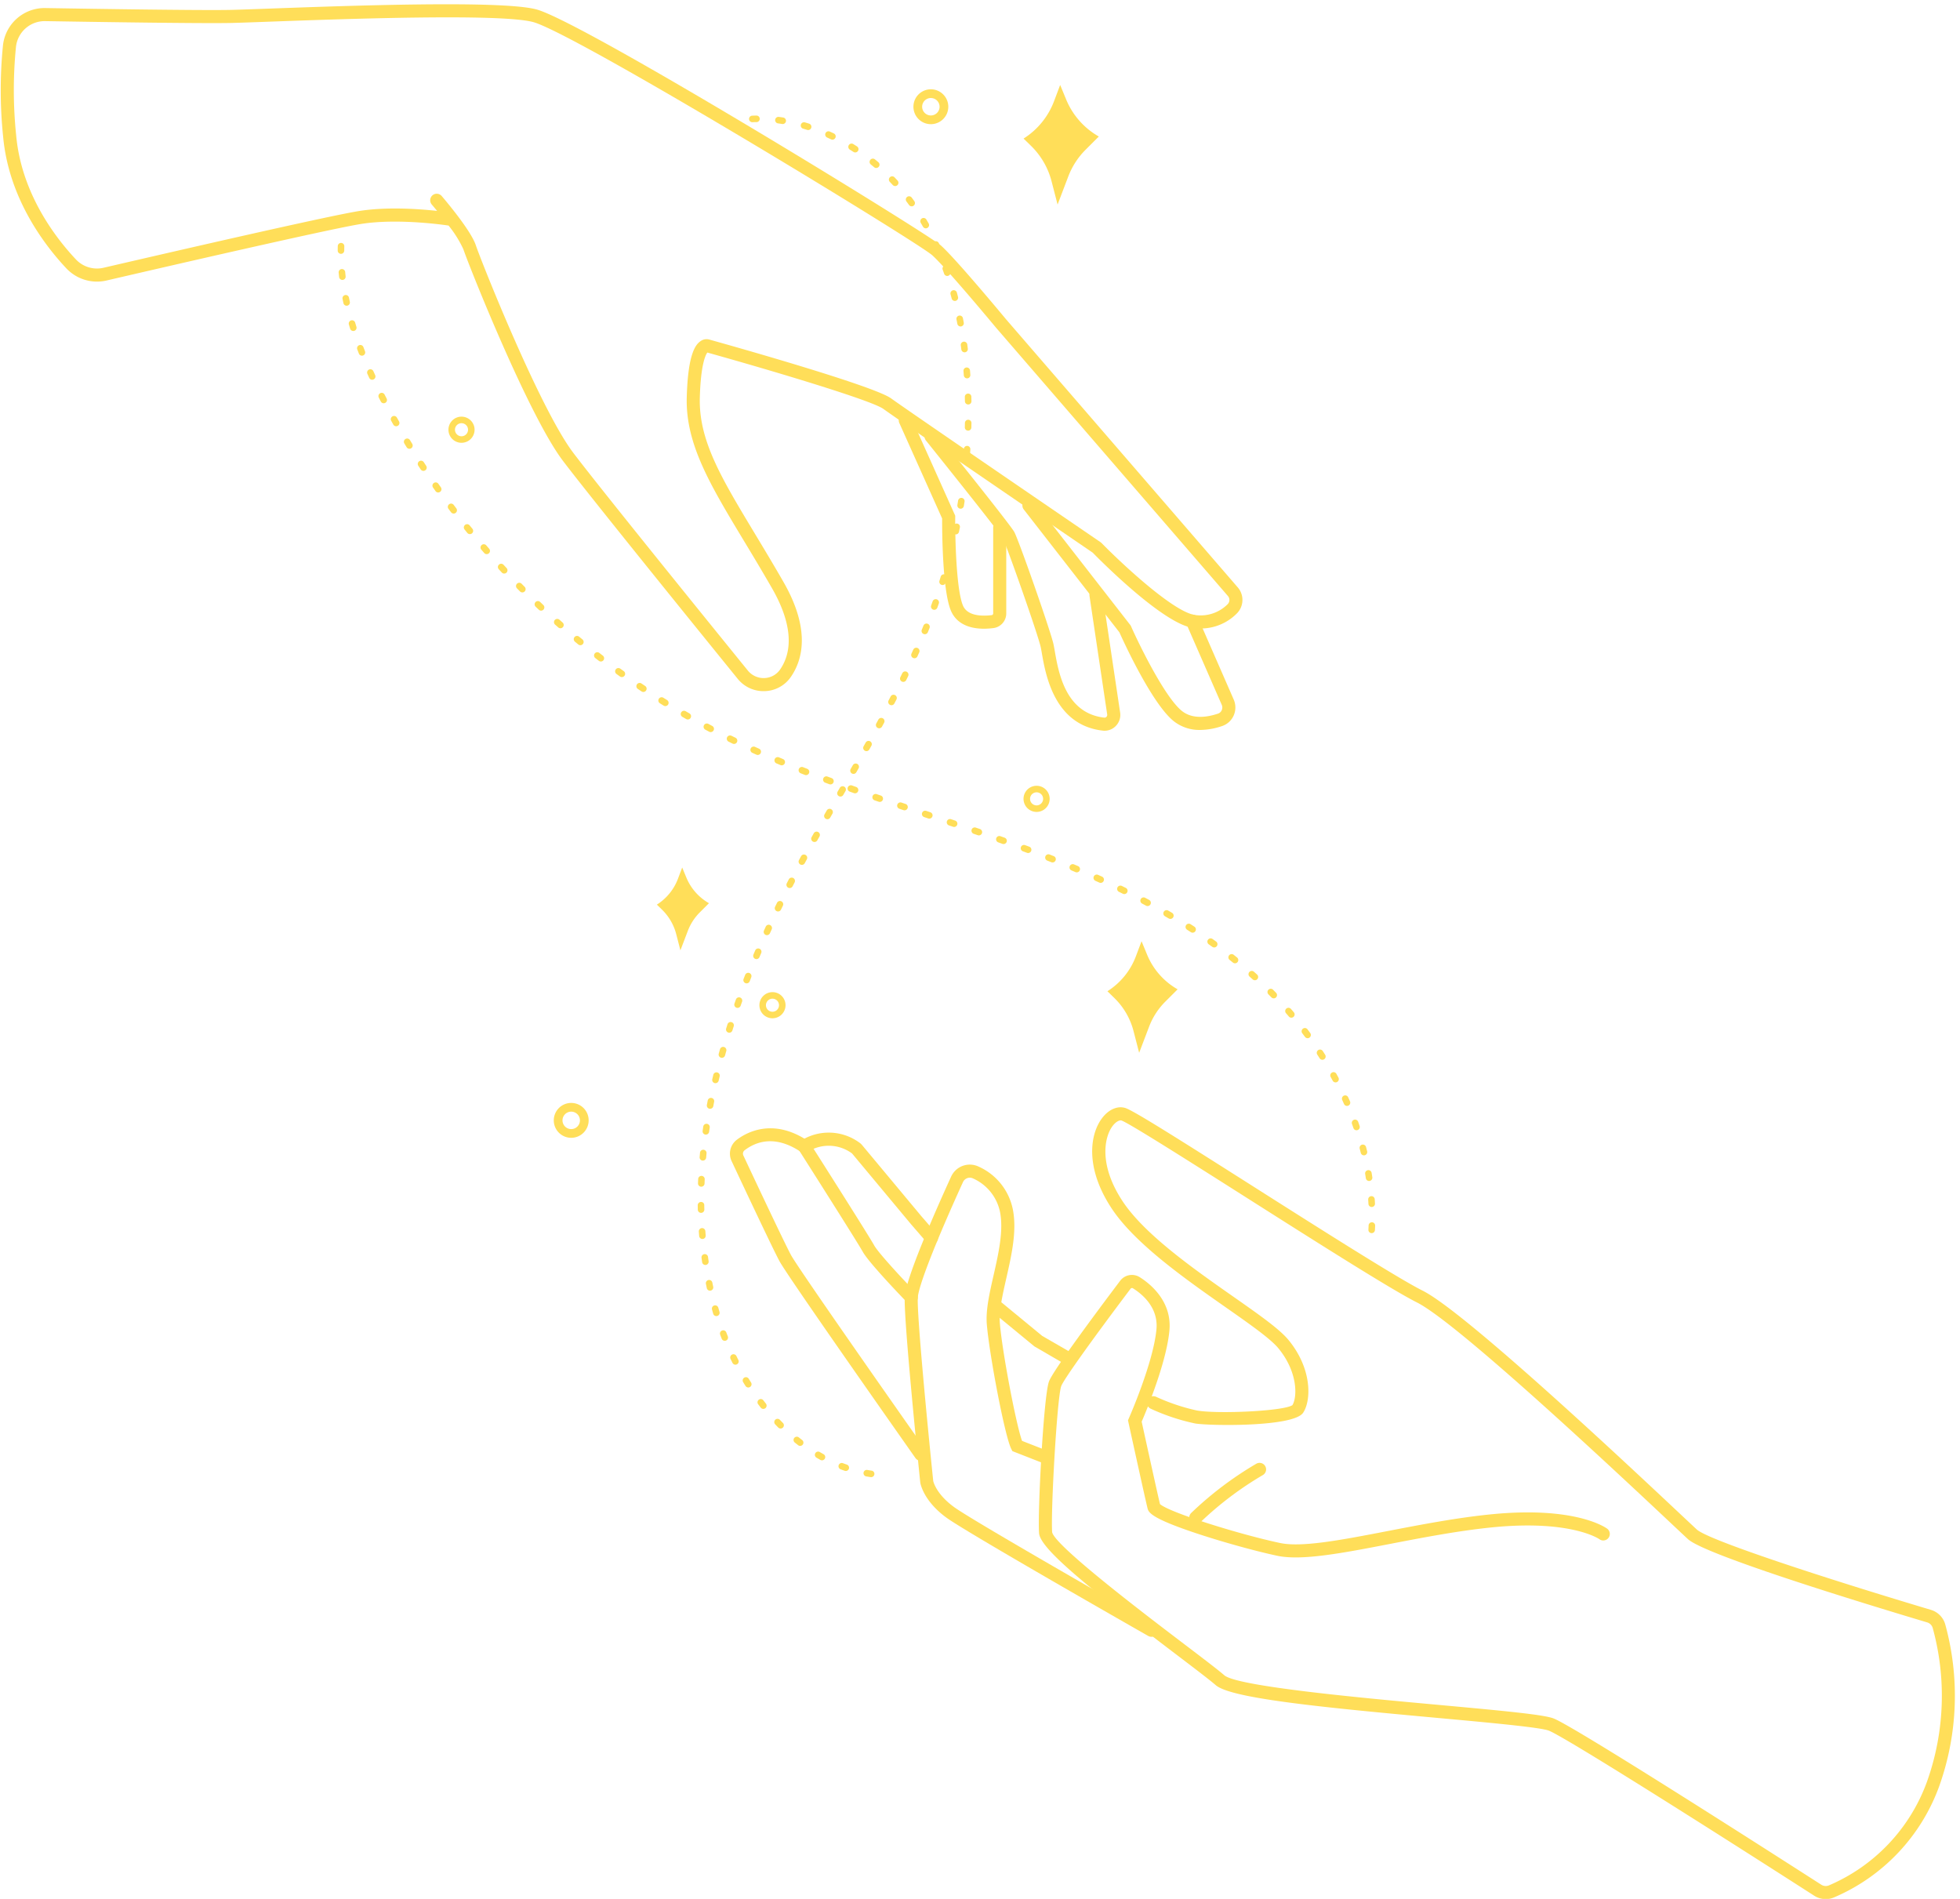 <?xml version="1.0" encoding="UTF-8" standalone="no"?><svg xmlns="http://www.w3.org/2000/svg" xmlns:xlink="http://www.w3.org/1999/xlink" data-name="Layer 1" fill="#ffde59" height="483.7" preserveAspectRatio="xMidYMid meet" version="1" viewBox="0.8 8.9 499.3 483.7" width="499.3" zoomAndPan="magnify"><g id="change1_1"><path d="M195.32,184.952a8.431,8.431,0,0,1-6.6-3.147C177.669,168.182,151.2,135.5,144.2,126.278,135.413,114.688,120.2,76.46,118.845,72.4a28.623,28.623,0,0,0-3.773-6.043l-.085-.011c-.125-.02-12.615-1.933-22.194-.4C84.534,67.264,41.052,77.31,27.921,80.357A10.714,10.714,0,0,1,17.734,77.29C12.328,71.557,3.044,59.575,1.6,43.727A114.763,114.763,0,0,1,1.565,20.38a10.664,10.664,0,0,1,10.8-9.427c14.469.238,39.821.616,47.053.471,1.827-.036,5.3-.163,9.7-.323,20.708-.755,59.254-2.159,68.261.177,11.747,3.045,99.727,57.12,103.111,60.148,3.834,3.431,16,18.086,16.511,18.708l59.116,68.39a4.881,4.881,0,0,1-.356,6.753,12.892,12.892,0,0,1-11.568,3.468c-7.689-1.619-22.81-16.8-25.041-19.077-3.412-2.331-49.024-33.485-53.305-36.6-3.012-2.189-28.3-9.738-44.855-14.364-.429.57-1.679,2.947-1.916,11.47-.3,10.89,5.4,20.354,14.035,34.68,2.2,3.655,4.7,7.8,7.264,12.266,6.968,12.138,4.887,19.847,1.913,24.177a8.361,8.361,0,0,1-6.618,3.648C195.555,184.949,195.437,184.952,195.32,184.952Zm-83.264-126.7a1.659,1.659,0,0,1,1.265.582c.756.881,7.422,8.725,8.684,12.512,1.335,4,16.283,41.624,24.853,52.921,6.966,9.182,33.408,41.831,44.453,55.442a5.177,5.177,0,0,0,4.228,1.91,5.057,5.057,0,0,0,4.005-2.205c3.488-5.079,2.777-12.214-2.056-20.633-2.548-4.437-4.927-8.385-7.229-12.2-8.616-14.3-14.841-24.626-14.512-36.493.3-10.893,2.161-13.378,3.531-14.3a2.576,2.576,0,0,1,2.175-.406c4.306,1.2,41.86,11.732,46.355,15,4.314,3.138,52.871,36.3,53.36,36.635l.253.212c4.558,4.665,17.658,17.042,23.46,18.264a9.692,9.692,0,0,0,8.635-2.668,1.527,1.527,0,0,0,.083-2.114L254.46,92.287c-.147-.177-12.539-15.112-16.189-18.379C234.461,70.5,147.028,17.22,136.545,14.5c-8.536-2.211-48.228-.766-67.3-.072-4.415.161-7.9.288-9.756.325-7.279.145-32.683-.232-47.175-.471a7.352,7.352,0,0,0-7.438,6.483,111.528,111.528,0,0,0,.049,22.658C6.271,58.276,15.047,69.585,20.158,75a7.367,7.367,0,0,0,7.01,2.108C44.031,73.2,84.13,63.955,92.266,62.654c7.068-1.132,15.355-.526,19.881-.033-.532-.649-1-1.207-1.355-1.623a1.666,1.666,0,0,1,1.264-2.749Z" fill="inherit"/></g><g id="change1_2"><path d="M306.534,194.836a10.5,10.5,0,0,1-6.839-2.324c-5.563-4.57-12.823-20.513-13.732-22.541l-24.384-31.323a1.666,1.666,0,0,1,2.629-2.046l24.634,31.643.083.187c2.118,4.778,8.561,17.954,12.885,21.505,2.754,2.263,6.56,1.653,9.269.743a1.591,1.591,0,0,0,.953-.876,1.708,1.708,0,0,0,0-1.373l-9.023-20.649a1.666,1.666,0,0,1,3.053-1.335l9.023,20.65a5.051,5.051,0,0,1-.01,4.057,4.951,4.951,0,0,1-2.938,2.684A17.868,17.868,0,0,1,306.534,194.836Z" fill="inherit"/></g><g id="change1_3"><path d="M282.189,195.037a4.021,4.021,0,0,1-.45-.026c-12.326-1.387-14.566-14.192-15.522-19.659-.134-.765-.243-1.4-.357-1.855-1.025-4.1-8.762-25.97-9.6-27.491-.769-1.333-12.412-15.964-19.569-24.873a1.666,1.666,0,0,1,2.6-2.086c3.143,3.911,18.871,23.516,19.884,25.341,1.113,2,8.9,24.22,9.924,28.3.135.541.254,1.224.406,2.089.967,5.527,2.766,15.815,12.613,16.923a.645.645,0,0,0,.541-.2.714.714,0,0,0,.195-.6l-4.515-30.239a1.666,1.666,0,0,1,3.295-.492l4.515,30.239a4.016,4.016,0,0,1-1.091,3.4A3.964,3.964,0,0,1,282.189,195.037Z" fill="inherit"/></g><g id="change1_4"><path d="M251.46,169.051c-4.218,0-7.173-1.6-8.436-4.633-2.188-5.252-2.231-20.79-2.222-23.452l-10.911-24.329a1.666,1.666,0,0,1,3.04-1.363l11.207,24.99,0,.363c-.041,4.853.233,18.356,1.964,22.509,1.161,2.789,5.1,2.731,7.349,2.451a.422.422,0,0,0,.356-.428V143.3a1.666,1.666,0,1,1,3.332,0v21.855a3.758,3.758,0,0,1-3.274,3.734A19.236,19.236,0,0,1,251.46,169.051Z" fill="inherit"/></g><g id="change1_5"><path d="M465.9,492.649a5.426,5.426,0,0,1-2.932-.861c-28.6-18.363-63.462-40.394-67.6-42.047-2.118-.847-15.6-2.078-28.632-3.268-30.519-2.785-52.417-5.013-56.241-8.327-1.569-1.36-5.377-4.254-10.2-7.918-22.842-17.356-34.494-26.881-34.793-30.77-.4-5.193,1.141-34.985,2.524-38.673,1.036-2.761,11.792-17.235,18.112-25.618a3.747,3.747,0,0,1,5.007-.934c2.5,1.565,8.245,6.02,7.56,13.558-.465,5.11-2.648,11.827-4.509,16.815a1.676,1.676,0,0,1,1.132.1,50.475,50.475,0,0,0,10.472,3.5c5.375.9,22.081.146,24.241-1.387,1.232-2.021,1.448-8.371-3.589-14.488-2.013-2.444-7.312-6.158-13.448-10.457-10.31-7.225-23.142-16.217-29.061-25.224-6.739-10.256-5.523-18.735-2.433-22.882,1.661-2.228,3.929-3.245,5.919-2.647,2.044.613,13.207,7.666,32.76,20.08,17.228,10.936,36.755,23.332,43.023,26.466,10.808,5.405,52.3,44.379,65.938,57.186,1.936,1.818,3.3,3.094,3.9,3.651,2.948,2.7,32.072,12.225,59.626,20.465a5.394,5.394,0,0,1,3.668,3.716,68.565,68.565,0,0,1-1.471,41.018,48.946,48.946,0,0,1-26.9,28.528A5.41,5.41,0,0,1,465.9,492.649ZM289.16,336.992a.443.443,0,0,0-.355.181c-10.1,13.4-17.033,23.128-17.653,24.783-1.076,2.869-2.712,32.171-2.322,37.247.783,3.522,23.7,20.936,33.487,28.373,4.869,3.7,8.715,6.622,10.365,8.052,3.309,2.868,35.267,5.784,54.362,7.528,17.242,1.573,27.117,2.512,29.566,3.491,5.47,2.188,53.552,32.959,68.158,42.338a2.091,2.091,0,0,0,1.931.173,45.6,45.6,0,0,0,25.051-26.591,65.154,65.154,0,0,0,1.4-38.973,2.083,2.083,0,0,0-1.417-1.431c-16.865-5.043-56.562-17.2-60.923-21.2-.611-.561-1.981-1.847-3.93-3.678-13.548-12.725-54.775-51.448-65.148-56.635-6.42-3.21-26.023-15.654-43.319-26.634-14.1-8.95-30.079-19.095-31.936-19.7-.49-.143-1.433.3-2.286,1.448-1.969,2.644-3.65,9.633,2.546,19.061,5.569,8.475,18.111,17.264,28.19,24.326,6.6,4.622,11.805,8.272,14.106,11.067,6.068,7.369,5.816,15.42,3.735,18.54-2.463,3.695-23.917,3.337-27.5,2.739a53.016,53.016,0,0,1-11.334-3.768,1.67,1.67,0,0,1-.691-.6c-.713,1.809-1.3,3.2-1.607,3.9.662,3.024,3.967,18.1,4.66,20.992,2.223,2.079,20.124,7.7,30.591,9.917,5.555,1.18,15.735-.785,27.52-3.061,8.153-1.573,17.393-3.357,26.182-4.236,21.6-2.157,29.318,3.419,29.636,3.657a1.666,1.666,0,0,1-2,2.665c-.057-.041-7.227-5.013-27.305-3.007-8.638.864-17.8,2.632-25.882,4.192-12.141,2.345-22.625,4.369-28.844,3.049-5.252-1.114-13.125-3.277-19.592-5.383-12.839-4.183-13.225-5.725-13.48-6.746-.605-2.419-4.684-21.062-4.857-21.855l-.117-.533.221-.5c.063-.141,6.259-14.191,7.032-22.7.5-5.492-3.551-8.893-6.009-10.432A.431.431,0,0,0,289.16,336.992Zm7.033,54.934" fill="inherit"/></g><g id="change1_6"><path d="M294.123,425.832a1.657,1.657,0,0,1-.822-.218c-1.871-1.066-45.875-26.137-51.337-30.082-5.948-4.3-6.7-8.783-6.728-8.972-.184-1.77-4.261-41.469-3.955-47.286.246-4.67,7.5-21.207,11.807-30.649a5.229,5.229,0,0,1,7.039-2.549,15.214,15.214,0,0,1,8.681,10.849c1.094,5.47-.305,11.632-1.658,17.591-.972,4.282-1.89,8.326-1.646,11.376.572,7.153,4.121,25.805,5.658,30.033l6.312,2.47a1.666,1.666,0,1,1-1.214,3.1l-7.563-2.959-.287-.573c-1.676-3.351-5.625-24.274-6.228-31.808-.284-3.557.689-7.842,1.719-12.379,1.276-5.618,2.595-11.427,1.64-16.2a12,12,0,0,0-6.869-8.5,1.867,1.867,0,0,0-1.457-.077,1.9,1.9,0,0,0-1.1,1.011c-6.947,15.239-11.357,26.52-11.511,29.442-.234,4.449,2.469,32.485,3.931,46.687.011.032.648,3.281,5.376,6.695,5.317,3.841,50.578,29.627,51.035,29.887a1.666,1.666,0,0,1-.827,3.114Z" fill="inherit"/></g><g id="change1_7"><path d="M235.369,381.007a1.665,1.665,0,0,1-1.363-.707c-1.326-1.883-32.49-46.164-34.633-50.143-1.737-3.228-9.115-18.914-12.206-25.509a4.439,4.439,0,0,1,1.285-5.384c2.488-1.907,9.239-5.7,18.158.246l.293.195.189.3c.607.954,14.884,23.395,16.406,26.132,1.032,1.859,6.93,8.236,10.643,12.068a1.666,1.666,0,1,1-2.393,2.319c-.977-1.009-9.587-9.932-11.163-12.768-1.381-2.486-14.367-22.917-16.112-25.66-6.382-4.112-11.125-2.383-14-.185a1.09,1.09,0,0,0-.3,1.326c2.4,5.125,10.378,22.1,12.124,25.343,1.639,3.045,23.234,33.91,34.423,49.805a1.666,1.666,0,0,1-1.361,2.625Z" fill="inherit"/></g><g id="change1_8"><path d="M238.094,325.883a1.661,1.661,0,0,1-1.259-.575l-3.938-4.543-15.044-18.052a9.97,9.97,0,0,0-11.228-.441,1.666,1.666,0,1,1-1.877-2.752,13.215,13.215,0,0,1,15.283.664l.261.252,15.144,18.172,3.916,4.519a1.665,1.665,0,0,1-1.258,2.756Z" fill="inherit"/></g><g id="change1_9"><path d="M273.226,356.777a1.659,1.659,0,0,1-.831-.223l-8.1-4.7-10.3-8.48a1.666,1.666,0,1,1,2.118-2.572l10.191,8.393,7.755,4.474a1.666,1.666,0,0,1-.834,3.109Z" fill="inherit"/></g><g id="change1_10"><path d="M305.417,397.148a1.666,1.666,0,0,1-1.153-2.868A88.642,88.642,0,0,1,320.8,381.771a1.666,1.666,0,1,1,1.685,2.874,85.294,85.294,0,0,0-15.918,12.039A1.659,1.659,0,0,1,305.417,397.148Z" fill="inherit"/></g><g id="change1_11"><path d="M222.722,385.167a.821.821,0,0,1-.121-.009q-.564-.081-1.121-.181a.833.833,0,1,1,.291-1.64q.533.1,1.07.173a.833.833,0,0,1-.119,1.657Zm-6.461-1.575a.835.835,0,0,1-.272-.046q-.535-.185-1.064-.385a.833.833,0,0,1,.589-1.558q.507.192,1.019.369a.833.833,0,0,1-.272,1.62Zm-6.069-2.716a.832.832,0,0,1-.405-.1q-.494-.274-.983-.563a.833.833,0,1,1,.846-1.435q.469.278.947.543a.832.832,0,0,1-.405,1.56Zm-5.557-3.673a.829.829,0,0,1-.51-.175q-.445-.345-.884-.7a.833.833,0,0,1,1.048-1.294q.426.345.857.679a.833.833,0,0,1-.511,1.491Zm-4.978-4.421a.836.836,0,0,1-.593-.247q-.395-.4-.784-.809a.833.833,0,1,1,1.207-1.148c.252.265.5.526.762.785a.833.833,0,0,1-.592,1.419Zm-4.4-5a.83.83,0,0,1-.656-.318q-.348-.446-.689-.9a.833.833,0,0,1,1.329-1q.332.44.671.871a.833.833,0,0,1-.655,1.347Zm-3.836-5.456a.833.833,0,0,1-.705-.389c-.2-.317-.4-.637-.592-.957a.833.833,0,1,1,1.423-.866c.191.314.383.626.579.935a.833.833,0,0,1-.7,1.277Zm-3.274-5.806a.833.833,0,0,1-.745-.458c-.168-.334-.334-.671-.5-1.007a.833.833,0,1,1,1.5-.727q.238.494.486.985a.832.832,0,0,1-.369,1.118A.822.822,0,0,1,188.149,356.519Zm-2.719-6.082a.833.833,0,0,1-.775-.528c-.137-.349-.271-.7-.4-1.047a.833.833,0,0,1,1.559-.585c.129.341.259.682.393,1.022a.832.832,0,0,1-.47,1.08A.817.817,0,0,1,185.43,350.437Zm-2.146-6.3a.834.834,0,0,1-.8-.6l-.3-1.081a.833.833,0,0,1,1.607-.44l.3,1.058a.834.834,0,0,1-.569,1.032A.844.844,0,0,1,183.284,344.136Zm-1.614-6.464a.834.834,0,0,1-.813-.658q-.117-.548-.228-1.1a.833.833,0,0,1,1.632-.332q.109.538.225,1.078a.833.833,0,0,1-.64.989A.811.811,0,0,1,181.67,337.672Zm-1.178-6.556a.835.835,0,0,1-.823-.713q-.081-.554-.156-1.107a.833.833,0,0,1,1.651-.225q.074.546.153,1.091a.833.833,0,0,1-.7.945A.821.821,0,0,1,180.492,331.116Zm-.753-6.62a.833.833,0,0,1-.829-.765c-.03-.371-.059-.743-.086-1.114a.833.833,0,0,1,1.662-.12c.026.366.054.733.085,1.1a.834.834,0,0,1-.763.9Zm-.343-6.652a.832.832,0,0,1-.832-.815c-.008-.373-.015-.746-.019-1.118a.833.833,0,0,1,.824-.843.8.8,0,0,1,.842.824c0,.367.011.734.019,1.1a.834.834,0,0,1-.815.851Zm.049-6.662h-.029a.834.834,0,0,1-.8-.861q.02-.56.045-1.119a.833.833,0,0,1,1.664.074c-.016.367-.031.735-.044,1.1A.832.832,0,0,1,179.445,311.182Zm.417-6.65-.076,0a.833.833,0,0,1-.755-.9l.1-1.114a.822.822,0,0,1,.91-.747.831.831,0,0,1,.747.909l-.1,1.1A.832.832,0,0,1,179.862,304.532Zm.758-6.62a.776.776,0,0,1-.117-.008.833.833,0,0,1-.709-.94l.159-1.107a.833.833,0,0,1,1.648.243l-.157,1.095A.833.833,0,0,1,180.62,297.912Zm1.076-6.577a.911.911,0,0,1-.155-.014.833.833,0,0,1-.665-.973l.21-1.1a.833.833,0,1,1,1.635.318l-.208,1.088A.832.832,0,0,1,181.7,291.335Zm1.368-6.523a.867.867,0,0,1-.188-.021.835.835,0,0,1-.624-1l.257-1.088a.833.833,0,1,1,1.62.387l-.254,1.077A.833.833,0,0,1,183.064,284.812Zm1.637-6.461a.831.831,0,0,1-.8-1.053l.3-1.077a.833.833,0,1,1,1.6.452l-.3,1.066A.833.833,0,0,1,184.7,278.351Zm1.883-6.394a.831.831,0,0,1-.794-1.083l.337-1.064a.833.833,0,1,1,1.587.509l-.336,1.055A.832.832,0,0,1,186.584,271.957Zm2.107-6.323a.816.816,0,0,1-.277-.048.832.832,0,0,1-.508-1.062l.374-1.051a.833.833,0,0,1,1.568.561l-.371,1.045A.833.833,0,0,1,188.691,265.634Zm2.314-6.25a.833.833,0,0,1-.777-1.133l.406-1.04a.833.833,0,0,1,1.55.61l-.4,1.03A.833.833,0,0,1,191.005,259.384Zm2.5-6.178a.833.833,0,0,1-.767-1.157l.436-1.026a.833.833,0,1,1,1.531.655l-.432,1.019A.834.834,0,0,1,193.5,253.206Zm2.672-6.1a.821.821,0,0,1-.344-.075.833.833,0,0,1-.414-1.1l.462-1.012a.833.833,0,0,1,1.514.694l-.459,1.008A.835.835,0,0,1,196.176,247.1ZM199,241.068a.814.814,0,0,1-.363-.084.832.832,0,0,1-.386-1.112l.486-1a.833.833,0,0,1,1.5.733l-.485.994A.832.832,0,0,1,199,241.068Zm2.972-5.962a.833.833,0,0,1-.74-1.214l.507-.987a.833.833,0,0,1,1.481.764l-.507.985A.833.833,0,0,1,201.975,235.106Zm3.1-5.9a.833.833,0,0,1-.732-1.228l.529-.977a.833.833,0,1,1,1.464.8l-.527.972A.834.834,0,0,1,205.076,229.21Zm3.213-5.833a.832.832,0,0,1-.726-1.24l.544-.97a.833.833,0,1,1,1.452.817l-.543.968A.833.833,0,0,1,208.289,223.377Zm3.286-5.8a.834.834,0,0,1-.723-1.246l.553-.965a.833.833,0,1,1,1.445.828l-.551.963A.832.832,0,0,1,211.575,217.58ZM214.9,211.8a.833.833,0,0,1-.72-1.25l.554-.96a.833.833,0,0,1,1.444.831l-.556.964A.831.831,0,0,1,214.9,211.8Zm3.325-5.773a.833.833,0,0,1-.722-1.247l.552-.963a.833.833,0,1,1,1.446.827l-.552.964A.833.833,0,0,1,218.221,206.029Zm3.3-5.791a.818.818,0,0,1-.408-.108.832.832,0,0,1-.317-1.134l.544-.966a.833.833,0,0,1,1.452.815l-.545.969A.832.832,0,0,1,221.518,200.238Zm3.235-5.824a.834.834,0,0,1-.73-1.233l.529-.973a.833.833,0,0,1,1.465.794l-.533.978A.831.831,0,0,1,224.753,194.414Zm3.141-5.877a.821.821,0,0,1-.385-.095.832.832,0,0,1-.353-1.124l.51-.981a.833.833,0,1,1,1.48.764l-.513.988A.833.833,0,0,1,227.894,188.537Zm3.01-5.943a.832.832,0,0,1-.747-1.2l.485-1a.833.833,0,0,1,1.5.727l-.489,1A.831.831,0,0,1,230.9,182.594Zm2.843-6.023a.816.816,0,0,1-.342-.075.831.831,0,0,1-.416-1.1l.454-1.009a.833.833,0,1,1,1.521.68l-.457,1.016A.836.836,0,0,1,233.747,176.571Zm2.642-6.118a.816.816,0,0,1-.315-.063.832.832,0,0,1-.455-1.086l.416-1.024a.833.833,0,1,1,1.545.622l-.42,1.034A.833.833,0,0,1,236.389,170.453Zm2.4-6.216a.824.824,0,0,1-.283-.05.833.833,0,0,1-.5-1.067l.372-1.04a.833.833,0,0,1,1.571.555l-.376,1.053A.834.834,0,0,1,238.788,164.237Zm2.122-6.316a.85.85,0,0,1-.247-.037.833.833,0,0,1-.549-1.042l.323-1.057a.833.833,0,1,1,1.595.482l-.326,1.067A.833.833,0,0,1,240.91,157.921Zm1.828-6.407a.848.848,0,0,1-.211-.027.833.833,0,0,1-.595-1.017l.275-1.069a.833.833,0,0,1,1.615.408l-.278,1.082A.834.834,0,0,1,242.738,151.514Zm1.534-6.484a.791.791,0,0,1-.174-.018.832.832,0,0,1-.642-.987l.225-1.081a.833.833,0,1,1,1.632.333l-.227,1.093A.834.834,0,0,1,244.272,145.03Zm1.236-6.547a.8.8,0,0,1-.137-.011.832.832,0,0,1-.686-.957l.176-1.091a.841.841,0,0,1,.952-.693.832.832,0,0,1,.693.952l-.178,1.1A.832.832,0,0,1,245.508,138.483Zm.936-6.6c-.033,0-.066,0-.1,0a.833.833,0,0,1-.728-.927l.126-1.095a.833.833,0,0,1,1.656.183l-.128,1.111A.832.832,0,0,1,246.444,131.886Zm.635-6.631-.062,0a.833.833,0,0,1-.77-.891l.076-1.1a.833.833,0,1,1,1.663.107l-.077,1.116A.834.834,0,0,1,247.079,125.255Zm.331-6.655h-.024a.832.832,0,0,1-.809-.855l.025-1.1a.833.833,0,0,1,1.666.03l-.026,1.118A.833.833,0,0,1,247.41,118.6Zm.025-6.663a.833.833,0,0,1-.833-.817l-.025-1.1a.833.833,0,0,1,.81-.855.816.816,0,0,1,.855.81l.026,1.117a.832.832,0,0,1-.817.848Zm-.287-6.656a.832.832,0,0,1-.83-.776l-.081-1.1a.834.834,0,0,1,.767-.894.843.843,0,0,1,.894.766l.082,1.116a.833.833,0,0,1-.774.888A.572.572,0,0,1,247.148,105.281Zm-.637-6.634a.834.834,0,0,1-.825-.73l-.142-1.094A.833.833,0,0,1,247.2,96.6l.144,1.108a.834.834,0,0,1-.723.93A.751.751,0,0,1,246.511,98.647Zm-1.025-6.584a.833.833,0,0,1-.817-.679q-.1-.541-.209-1.08a.833.833,0,1,1,1.633-.326q.109.549.213,1.1a.833.833,0,0,1-.665.972A.813.813,0,0,1,245.486,92.063Zm-1.454-6.5a.834.834,0,0,1-.805-.622c-.093-.355-.187-.709-.285-1.062a.833.833,0,0,1,1.607-.442q.147.54.29,1.082a.834.834,0,0,1-.595,1.017A.862.862,0,0,1,244.032,85.563ZM242.1,79.189a.834.834,0,0,1-.787-.56c-.12-.347-.242-.691-.367-1.035a.833.833,0,0,1,1.567-.568q.191.526.374,1.057a.832.832,0,0,1-.514,1.06A.841.841,0,0,1,242.1,79.189ZM239.654,73a.833.833,0,0,1-.761-.493q-.224-.5-.456-1a.833.833,0,0,1,1.511-.7c.157.339.314.679.466,1.021a.834.834,0,0,1-.76,1.173Zm-3.009-5.941a.832.832,0,0,1-.724-.421q-.271-.476-.55-.946a.833.833,0,1,1,1.432-.851q.286.485.566.973a.833.833,0,0,1-.724,1.245Zm-3.6-5.6a.83.83,0,0,1-.676-.347q-.32-.445-.649-.883a.833.833,0,0,1,1.334-1q.337.453.667.91a.833.833,0,0,1-.676,1.319Zm-4.207-5.165a.831.831,0,0,1-.611-.267q-.372-.4-.752-.8a.833.833,0,0,1,1.2-1.156q.393.407.775.82a.833.833,0,0,1-.611,1.4Zm-4.821-4.6a.829.829,0,0,1-.537-.2q-.417-.352-.843-.7a.833.833,0,1,1,1.047-1.3q.44.354.871.718a.833.833,0,0,1-.538,1.47Zm-5.351-3.964a.835.835,0,0,1-.452-.134q-.457-.3-.923-.584a.833.833,0,0,1,.876-1.417q.479.3.953.6a.833.833,0,0,1-.454,1.532Zm-5.809-3.255a.834.834,0,0,1-.358-.081c-.328-.157-.659-.31-.99-.459a.833.833,0,0,1,.685-1.519c.342.154.683.313,1.022.474a.833.833,0,0,1-.359,1.585Zm-6.189-2.45a.812.812,0,0,1-.251-.04c-.347-.109-.693-.215-1.041-.315a.833.833,0,0,1,.463-1.6q.542.157,1.081.329a.833.833,0,0,1-.252,1.627Zm-20.821-1.14a.833.833,0,0,1-.18-1.646q.555-.123,1.112-.23a.833.833,0,1,1,.312,1.636q-.531.1-1.063.22A.809.809,0,0,1,185.851,40.88Zm14.346-.391a.961.961,0,0,1-.13-.01q-.537-.086-1.077-.155a.833.833,0,0,1,.215-1.652q.561.073,1.12.161a.833.833,0,0,1-.128,1.656Zm-7.747-.463a.833.833,0,0,1-.033-1.665c.379-.015.757-.024,1.136-.028h.008A.833.833,0,0,1,193.57,40c-.363,0-.724.012-1.086.027Z" fill="inherit"/></g><g id="change1_12"><path d="M350.227,323.011l-.045,0a.832.832,0,0,1-.787-.876c.02-.366.037-.73.05-1.094a.843.843,0,0,1,.862-.8.833.833,0,0,1,.8.862q-.021.563-.051,1.125A.834.834,0,0,1,350.227,323.011Zm.008-6.661a.832.832,0,0,1-.831-.791c-.018-.364-.04-.729-.064-1.093a.833.833,0,0,1,1.662-.112c.025.374.047.747.066,1.121a.833.833,0,0,1-.79.874Zm-.67-6.624a.832.832,0,0,1-.822-.709q-.083-.541-.173-1.083a.833.833,0,0,1,1.643-.276q.093.555.176,1.111a.831.831,0,0,1-.7.947A.889.889,0,0,1,349.565,309.726Zm-1.306-6.532a.832.832,0,0,1-.807-.631q-.134-.532-.274-1.065a.833.833,0,1,1,1.611-.426c.1.362.188.725.279,1.088a.834.834,0,0,1-.607,1.01A.871.871,0,0,1,348.259,303.194Zm-1.892-6.388a.832.832,0,0,1-.787-.562c-.12-.347-.241-.693-.366-1.039a.833.833,0,0,1,1.568-.563q.189.528.373,1.06a.835.835,0,0,1-.788,1.1ZM343.94,290.6a.832.832,0,0,1-.764-.5q-.22-.5-.449-1a.833.833,0,1,1,1.517-.691q.232.512.458,1.026a.831.831,0,0,1-.762,1.167Zm-2.916-5.993a.833.833,0,0,1-.735-.441c-.172-.323-.348-.645-.525-.967a.833.833,0,0,1,1.459-.8q.272.492.536.987a.833.833,0,0,1-.735,1.225Zm-3.358-5.756a.831.831,0,0,1-.7-.388q-.294-.465-.595-.927a.833.833,0,0,1,1.4-.907q.306.469.606.943a.835.835,0,0,1-.7,1.279Zm-3.764-5.5a.831.831,0,0,1-.67-.338q-.327-.442-.659-.883a.833.833,0,1,1,1.33-1c.225.3.447.6.669.9a.833.833,0,0,1-.67,1.328Zm-4.137-5.222a.833.833,0,0,1-.635-.293c-.237-.279-.477-.558-.717-.835a.833.833,0,1,1,1.257-1.093c.245.282.487.564.729.848a.832.832,0,0,1-.634,1.373Zm-4.484-4.926a.83.83,0,0,1-.6-.253q-.382-.393-.77-.782a.833.833,0,0,1,1.179-1.176q.395.4.786.8a.833.833,0,0,1-.6,1.413Zm-4.8-4.611a.833.833,0,0,1-.558-.214l-.822-.734a.833.833,0,0,1,1.1-1.248l.833.745a.833.833,0,0,1-.557,1.451Zm-5.072-4.316a.831.831,0,0,1-.522-.185l-.861-.687a.833.833,0,0,1,1.032-1.307l.875.7a.833.833,0,0,1-.524,1.482Zm-5.3-4.036a.832.832,0,0,1-.487-.158l-.9-.642a.833.833,0,0,1,.964-1.359l.909.65a.833.833,0,0,1-.488,1.509Zm-5.5-3.765a.837.837,0,0,1-.455-.135l-.926-.6a.833.833,0,1,1,.9-1.4l.939.607a.833.833,0,0,1-.456,1.53Zm-5.664-3.509a.825.825,0,0,1-.423-.116l-.953-.557a.833.833,0,0,1,.836-1.442l.965.566a.832.832,0,0,1-.425,1.549Zm-5.806-3.27a.83.83,0,0,1-.393-.1l-.977-.522a.833.833,0,1,1,.78-1.471l.985.525a.833.833,0,0,1-.395,1.567Zm-5.925-3.051a.834.834,0,0,1-.368-.086l-.993-.488a.832.832,0,1,1,.728-1.5l1,.491a.833.833,0,0,1-.37,1.58Zm-6.021-2.855a.844.844,0,0,1-.345-.074l-1.009-.457a.833.833,0,0,1,.683-1.519l1.017.459a.833.833,0,0,1-.346,1.591Zm-6.1-2.679a.832.832,0,0,1-.325-.066l-1.019-.43a.833.833,0,0,1,.642-1.537l1.028.433a.833.833,0,0,1-.326,1.6Zm-6.165-2.526a.843.843,0,0,1-.306-.058l-1.031-.407a.833.833,0,1,1,.608-1.551l1.035.408a.833.833,0,0,1-.306,1.608Zm-6.219-2.4a.831.831,0,0,1-.292-.053l-1.037-.387a.833.833,0,1,1,.579-1.562l1.043.389a.833.833,0,0,1-.293,1.613Zm-6.258-2.285a.81.81,0,0,1-.28-.049l-1.045-.372a.833.833,0,1,1,.558-1.569l1.048.373a.833.833,0,0,1-.281,1.617Zm-6.288-2.205a.834.834,0,0,1-.272-.045l-1.049-.361a.833.833,0,0,1,.541-1.576l1.051.362a.833.833,0,0,1-.271,1.62Zm-6.307-2.149a.826.826,0,0,1-.267-.044l-1.051-.354a.833.833,0,0,1,.531-1.579l1.054.355a.833.833,0,0,1-.267,1.622Zm-6.317-2.121a.817.817,0,0,1-.265-.043l-1.053-.352a.833.833,0,0,1,.529-1.58l1.053.353a.833.833,0,0,1-.264,1.622Zm-6.318-2.118a.824.824,0,0,1-.266-.044l-1.052-.354a.833.833,0,0,1,.531-1.579l1.052.354a.833.833,0,0,1-.265,1.623Zm-6.309-2.141a.855.855,0,0,1-.271-.045l-1.051-.362a.833.833,0,0,1,.543-1.575l1.05.361a.833.833,0,0,1-.271,1.621Zm-6.293-2.191a.847.847,0,0,1-.278-.048l-1.049-.373a.833.833,0,1,1,.561-1.568l1.043.37a.833.833,0,0,1-.277,1.619Zm-6.265-2.266a.838.838,0,0,1-.29-.052l-1.042-.387a.833.833,0,1,1,.582-1.561l1.039.386a.833.833,0,0,1-.289,1.614Zm-6.229-2.366a.851.851,0,0,1-.3-.057l-1.036-.408a.833.833,0,1,1,.612-1.549l1.03.405a.833.833,0,0,1-.3,1.609Zm-6.179-2.493a.846.846,0,0,1-.32-.064l-1.028-.431a.833.833,0,0,1,.649-1.535l1.02.428a.833.833,0,0,1-.321,1.6Zm-6.116-2.644a.837.837,0,0,1-.339-.072l-1.017-.459a.833.833,0,1,1,.689-1.516l1.008.454a.833.833,0,0,1-.341,1.593ZM187.79,198.4a.828.828,0,0,1-.364-.084l-1-.49a.833.833,0,1,1,.736-1.494l.994.486a.833.833,0,0,1-.365,1.582Zm-5.943-3.013a.836.836,0,0,1-.389-.1l-.984-.525a.832.832,0,1,1,.787-1.467l.976.52a.833.833,0,0,1-.39,1.569Zm-5.836-3.216a.826.826,0,0,1-.414-.11l-.966-.557a.833.833,0,0,1,.837-1.441l.957.553a.832.832,0,0,1-.414,1.555Zm-5.722-3.411a.833.833,0,0,1-.438-.125l-.947-.59a.833.833,0,0,1,.885-1.412l.938.585a.833.833,0,0,1-.438,1.542Zm-5.6-3.6a.828.828,0,0,1-.462-.14l-.926-.622a.833.833,0,1,1,.932-1.38l.918.616a.833.833,0,0,1-.462,1.526Zm-5.48-3.791a.833.833,0,0,1-.485-.156l-.9-.651a.834.834,0,0,1,.978-1.35l.9.647a.833.833,0,0,1-.486,1.51Zm-5.349-3.971a.827.827,0,0,1-.506-.172l-.884-.683a.833.833,0,1,1,1.022-1.315l.874.675a.833.833,0,0,1-.506,1.5Zm-5.215-4.147a.832.832,0,0,1-.529-.19l-.859-.711a.833.833,0,0,1,1.065-1.281l.853.706a.833.833,0,0,1-.53,1.476Zm-5.074-4.319a.827.827,0,0,1-.55-.208l-.835-.739a.833.833,0,0,1,1.107-1.244l.829.733a.833.833,0,0,1-.551,1.458Zm-4.928-4.485a.832.832,0,0,1-.571-.226l-.81-.766a.833.833,0,1,1,1.148-1.207l.8.76a.833.833,0,0,1-.571,1.439Zm-4.778-4.644a.834.834,0,0,1-.591-.245l-.784-.793a.833.833,0,1,1,1.188-1.168l.778.786a.833.833,0,0,1-.591,1.42Zm-4.621-4.8a.829.829,0,0,1-.61-.266l-.756-.817a.833.833,0,1,1,1.224-1.129l.752.812a.833.833,0,0,1-.043,1.177A.824.824,0,0,1,129.24,154.994Zm-4.458-4.95a.832.832,0,0,1-.629-.286l-.73-.843a.833.833,0,1,1,1.262-1.087l.724.836a.833.833,0,0,1-.627,1.38Zm-4.293-5.1a.833.833,0,0,1-.646-.307l-.7-.867a.832.832,0,0,1,1.3-1.044l.7.859a.833.833,0,0,1-.645,1.359Zm-4.12-5.236a.832.832,0,0,1-.663-.328l-.674-.89a.833.833,0,0,1,1.332-1l.667.881a.834.834,0,0,1-.662,1.338Zm-3.943-5.371a.832.832,0,0,1-.68-.351l-.643-.912a.833.833,0,0,1,1.365-.955l.637.9a.833.833,0,0,1-.2,1.161A.825.825,0,0,1,112.426,134.341Zm-3.76-5.5a.831.831,0,0,1-.7-.375l-.612-.934a.833.833,0,0,1,1.4-.907l.606.924a.834.834,0,0,1-.7,1.292Zm-3.571-5.626a.834.834,0,0,1-.711-.4l-.58-.955a.833.833,0,0,1,1.427-.86l.573.945a.833.833,0,0,1-.709,1.268Zm-3.377-5.744a.833.833,0,0,1-.726-.423l-.545-.973a.833.833,0,0,1,1.455-.811l.54.964a.832.832,0,0,1-.724,1.243Zm-3.176-5.857a.832.832,0,0,1-.741-.451l-.509-.993a.832.832,0,1,1,1.483-.756l.506.985a.832.832,0,0,1-.739,1.215Zm-2.931-5.986a.832.832,0,0,1-.757-.484l-.463-1.018a.832.832,0,1,1,1.518-.683l.457,1a.832.832,0,0,1-.407,1.105A.818.818,0,0,1,95.611,105.629ZM93,99.5a.833.833,0,0,1-.776-.53q-.2-.522-.4-1.045a.833.833,0,1,1,1.558-.588q.195.515.395,1.028A.831.831,0,0,1,93,99.5Zm-2.2-6.286a.834.834,0,0,1-.8-.586q-.166-.535-.324-1.074a.833.833,0,0,1,1.6-.47q.154.526.317,1.05a.833.833,0,0,1-.549,1.043A.844.844,0,0,1,90.793,93.214Zm-1.7-6.439a.832.832,0,0,1-.812-.656q-.12-.549-.23-1.1a.833.833,0,0,1,1.633-.327q.108.537.224,1.073a.832.832,0,0,1-.815,1.01Zm-1.084-6.57a.833.833,0,0,1-.826-.741c-.042-.374-.08-.746-.115-1.12a.833.833,0,0,1,1.659-.154q.051.546.111,1.091a.832.832,0,0,1-.736.919A.725.725,0,0,1,88.009,80.205Zm-.358-6.649h0a.834.834,0,0,1-.829-.838c0-.375.008-.751.018-1.127a.833.833,0,0,1,.832-.812h.022a.832.832,0,0,1,.811.854q-.013.546-.017,1.094A.833.833,0,0,1,87.651,73.556Z" fill="inherit"/></g><g id="change1_13"><path d="M168.133,239.334l1.333,1.3a13.388,13.388,0,0,1,3.6,6.221l1.066,4.118,1.891-4.964a13.388,13.388,0,0,1,3.044-4.7l2.341-2.341h0a13.381,13.381,0,0,1-5.76-6.527l-1.062-2.567-1.075,2.855a13.387,13.387,0,0,1-5.29,6.544Z" fill="inherit"/></g><g id="change1_14"><path d="M261.552,44.2l1.924,1.88a19.341,19.341,0,0,1,5.2,8.981l1.538,5.944,2.73-7.165a19.326,19.326,0,0,1,4.395-6.787l3.379-3.379h0a19.324,19.324,0,0,1-8.315-9.422l-1.532-3.707-1.553,4.122a19.324,19.324,0,0,1-7.637,9.447Z" fill="inherit"/></g><g id="change1_15"><path d="M282.91,261.394l1.795,1.754a18.046,18.046,0,0,1,4.854,8.379l1.435,5.546,2.546-6.685a18.048,18.048,0,0,1,4.1-6.332l3.152-3.152h0a18.027,18.027,0,0,1-7.757-8.79l-1.43-3.458-1.448,3.845a18.028,18.028,0,0,1-7.125,8.814Z" fill="inherit"/></g><g id="change1_16"><path d="M146.315,298.728a4.442,4.442,0,1,1,4.442-4.442A4.447,4.447,0,0,1,146.315,298.728Zm0-6.663a2.221,2.221,0,1,0,2.222,2.221A2.224,2.224,0,0,0,146.315,292.065Z" fill="inherit"/></g><g id="change1_17"><path d="M237.933,40.531a4.442,4.442,0,1,1,4.442-4.442A4.447,4.447,0,0,1,237.933,40.531Zm0-6.663a2.221,2.221,0,1,0,2.222,2.221A2.224,2.224,0,0,0,237.933,33.868Z" fill="inherit"/></g><g id="change1_18"><path d="M264.866,215.716a3.329,3.329,0,1,1,3.329-3.329A3.333,3.333,0,0,1,264.866,215.716Zm0-4.993a1.664,1.664,0,1,0,1.664,1.664A1.665,1.665,0,0,0,264.866,210.723Z" fill="inherit"/></g><g id="change1_19"><path d="M197.584,268.281a3.329,3.329,0,1,1,3.329-3.329A3.334,3.334,0,0,1,197.584,268.281Zm0-4.993a1.664,1.664,0,1,0,1.664,1.664A1.666,1.666,0,0,0,197.584,263.288Z" fill="inherit"/></g><g id="change1_20"><path d="M118.367,121.691a3.329,3.329,0,1,1,3.329-3.328A3.333,3.333,0,0,1,118.367,121.691Zm0-4.993a1.665,1.665,0,1,0,1.664,1.665A1.666,1.666,0,0,0,118.367,116.7Z" fill="inherit"/></g></svg>